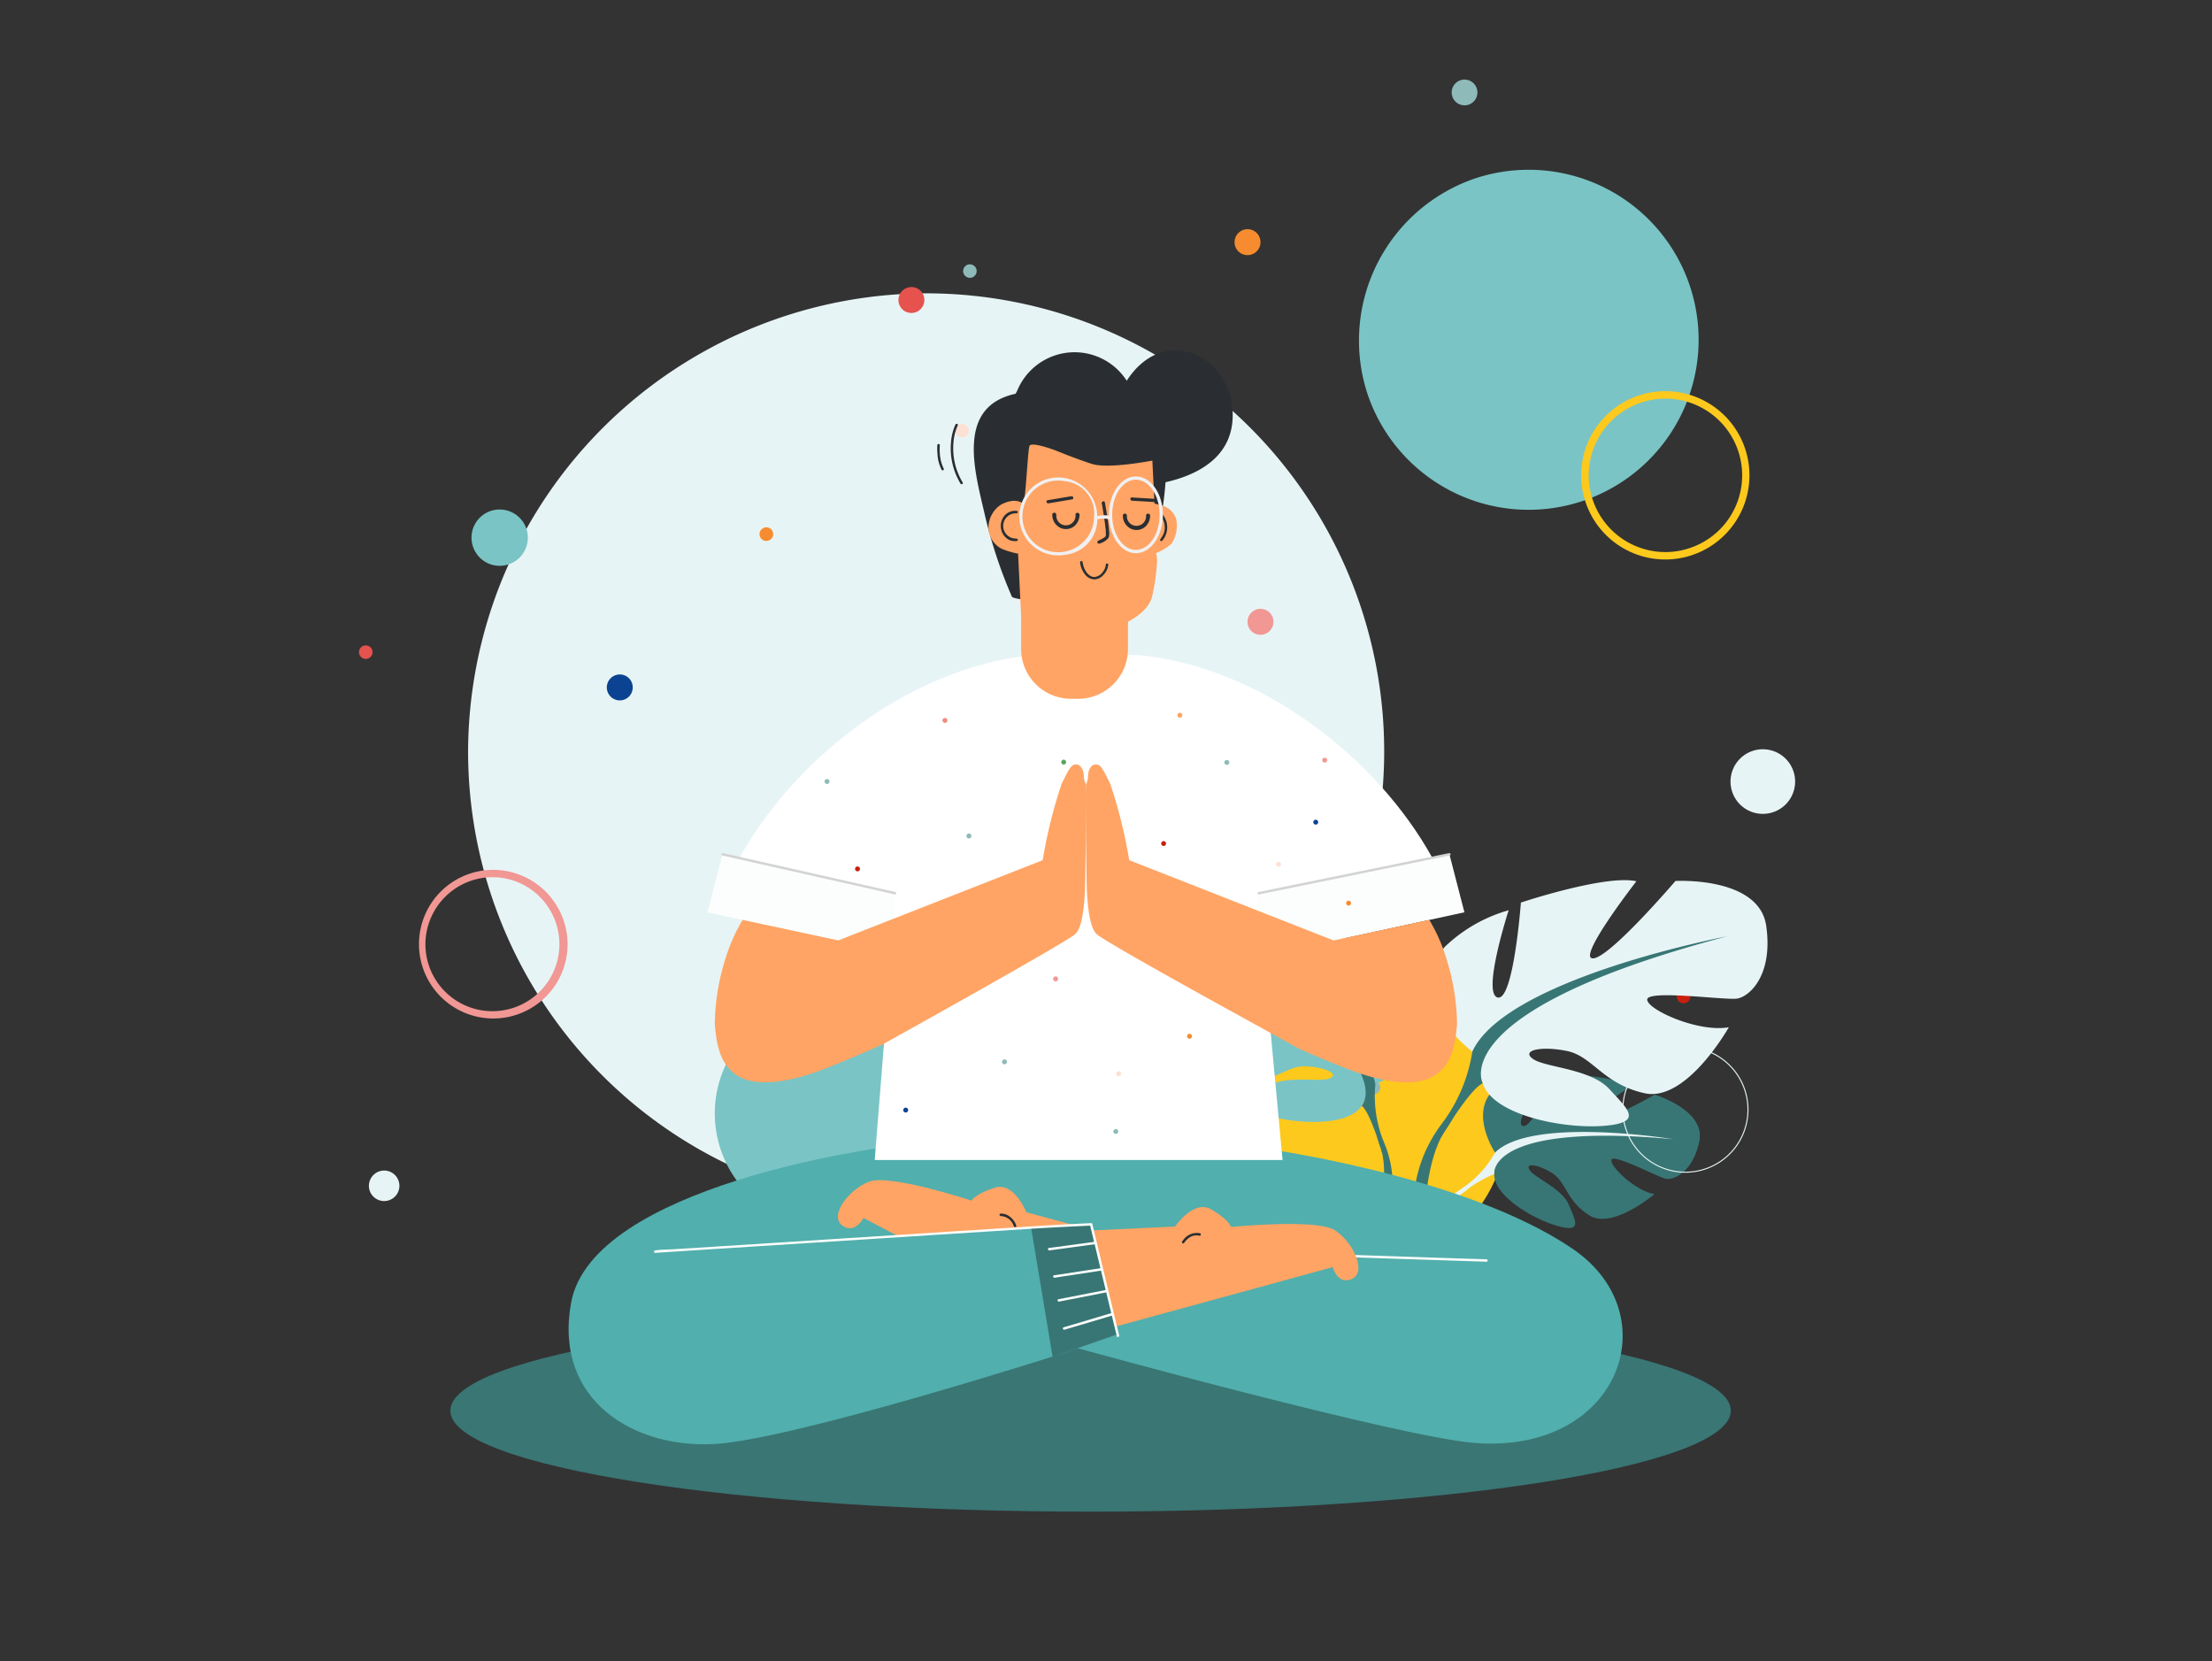 <svg id="S2_Bloc1" xmlns="http://www.w3.org/2000/svg" xmlns:xlink="http://www.w3.org/1999/xlink" width="141.979" height="106.625" viewBox="0 0 141.979 106.625">
  <rect x="0" y="0" width="141.979" height="106.625" fill="#333333" stroke="none"/>
  <defs>
    <clipPath id="clip-path">
      <rect id="Rectangle_849" data-name="Rectangle 849" width="141.978" height="106.625" fill="none"/>
    </clipPath>
    <clipPath id="clip-path-2">
      <rect id="Rectangle_850" data-name="Rectangle 850" width="92.173" height="91.904" transform="translate(0 0)" fill="none"/>
    </clipPath>
    <clipPath id="clip-path-6">
      <path id="Tracé_4075" data-name="Tracé 4075" d="M60.634,539.652c0,3.581,18.4,6.48,41.1,6.48s41.09-2.9,41.09-6.48-18.4-6.484-41.09-6.484-41.1,2.9-41.1,6.484" transform="translate(-60.634 -533.168)" fill="none"/>
    </clipPath>
    <linearGradient id="linear-gradient" x1="-1.235" y1="13.459" x2="-1.215" y2="13.459" gradientUnits="objectBoundingBox">
      <stop offset="0" stop-color="#51afad"/>
      <stop offset="0.243" stop-color="#51afad"/>
      <stop offset="0.454" stop-color="#4faba9"/>
      <stop offset="0.646" stop-color="#4aa09e"/>
      <stop offset="0.831" stop-color="#438d8b"/>
      <stop offset="0.998" stop-color="#397674"/>
      <stop offset="1" stop-color="#397674"/>
    </linearGradient>
  </defs>
  <g id="Groupe_3681" data-name="Groupe 3681" clip-path="url(#clip-path)">
    <path id="Tracé_4035" data-name="Tracé 4035" d="M91.069,494.209a29.4,29.4,0,1,1-29.6,29.4,29.5,29.5,0,0,1,29.6-29.4" transform="translate(-31.424 -475.383)" fill="#e7f4f5"/>
    <path id="Tracé_4036" data-name="Tracé 4036" d="M102.9,490.022a10.911,10.911,0,1,1-6.961,13.783,10.993,10.993,0,0,1,6.961-13.783" transform="translate(-8.185 -478.583)" fill="#7ac4c5"/>
    <path id="Tracé_4037" data-name="Tracé 4037" d="M90.126,527.629a9.4,9.4,0,1,1,7.038,11.2,9.4,9.4,0,0,1-7.038-11.2" transform="translate(-11.95 -457.73)" fill="#fdc91d"/>
    <path id="Tracé_4038" data-name="Tracé 4038" d="M66.183,495a1.814,1.814,0,0,1,2.287,1.138A1.808,1.808,0,1,1,66.183,495" transform="translate(-34.684 -462.21)" fill="#7ac4c5"/>
  </g>
  <g id="Groupe_3683" data-name="Groupe 3683" transform="translate(23.051 5.109)" clip-path="url(#clip-path-2)">
    <path id="Tracé_4039" data-name="Tracé 4039" d="M78.073,521.294a7.288,7.288,0,1,1-7.288,7.287,7.288,7.288,0,0,1,7.288-7.287" transform="translate(-47.956 -462.234)" fill="#7ac4c5"/>
    <path id="Tracé_4040" data-name="Tracé 4040" d="M109.783,513.284a2.073,2.073,0,1,1,1.542,2.494,2.071,2.071,0,0,1-1.542-2.494" transform="translate(-21.703 -468.711)" fill="#e7f4f5"/>
  </g>
  <g id="Groupe_3685" data-name="Groupe 3685" clip-path="url(#clip-path)">
    <path id="Tracé_4041" data-name="Tracé 4041" d="M58.678,527.836a.979.979,0,1,1-.986.979.984.984,0,0,1,.986-.979" transform="translate(-34.014 -452.714)" fill="#e7f4f5"/>
    <path id="Tracé_4042" data-name="Tracé 4042" d="M61.165,502.951a.832.832,0,1,1-.831-.825.828.828,0,0,1,.831.825" transform="translate(-20.552 -458.841)" fill="#0b4392"/>
    <path id="Tracé_4043" data-name="Tracé 4043" d="M99.758,486.015a.826.826,0,1,1-.831.825.828.828,0,0,1,.831-.825" transform="translate(-5.75 -480.907)" fill="#8ebab9"/>
    <path id="Tracé_4045" data-name="Tracé 4045" d="M82.425,528.714a.826.826,0,1,1-.831.825.828.828,0,0,1,.831-.825" transform="translate(-17.631 -452.122)" fill="#f9a664"/>
    <path id="Tracé_4046" data-name="Tracé 4046" d="M77.859,494.8a.832.832,0,1,1,.831.825.828.828,0,0,1-.831-.825" transform="translate(-20.191 -475.54)" fill="#e6524e"/>
    <path id="Tracé_4047" data-name="Tracé 4047" d="M73.909,538.03a.435.435,0,1,1,.534-.308.434.434,0,0,1-.534.308" transform="translate(-23.121 -446.418)" fill="#f9a664"/>
    <path id="Tracé_4050" data-name="Tracé 4050" d="M86.243,533.083a.434.434,0,1,1,.437-.434.435.435,0,0,1-.437.434" transform="translate(-14.744 -449.763)" fill="#56a75c"/>
    <path id="Tracé_4052" data-name="Tracé 4052" d="M80.459,500.083a.434.434,0,1,1,.437-.434.435.435,0,0,1-.437.434" transform="translate(-18.708 -472.009)" fill="#fde0d4"/>
  </g>
  <g id="Groupe_3687" data-name="Groupe 3687" transform="translate(23.051 5.109)" clip-path="url(#clip-path-2)">
    <path id="Tracé_4053" data-name="Tracé 4053" d="M95.78,524.825a.434.434,0,1,1,.434.434.434.434,0,0,1-.434-.434" transform="translate(-31.106 -460.146)" fill="#8ebab9"/>
    <path id="Tracé_4054" data-name="Tracé 4054" d="M57.144,508.139a.434.434,0,1,1,.434.434.435.435,0,0,1-.434-.434" transform="translate(-57.152 -471.395)" fill="#e6524e"/>
  </g>
  <g id="Groupe_3689" data-name="Groupe 3689" clip-path="url(#clip-path)">
    <path id="Tracé_4055" data-name="Tracé 4055" d="M86.659,509.7a.437.437,0,1,1,.435.434.435.435,0,0,1-.435-.434" transform="translate(-14.159 -465.235)" fill="#f19794"/>
    <path id="Tracé_4056" data-name="Tracé 4056" d="M107.5,521.339a.437.437,0,1,1,.437.434.435.435,0,0,1-.437-.434" transform="translate(0.124 -457.386)" fill="#c91f0e"/>
    <path id="Tracé_4057" data-name="Tracé 4057" d="M98.3,537.061a.437.437,0,1,1,.437.434.436.436,0,0,1-.437-.434" transform="translate(-6.179 -446.788)" fill="#f08b7d"/>
    <path id="Tracé_4058" data-name="Tracé 4058" d="M72.569,503.616a.437.437,0,1,1,.437.434.435.435,0,0,1-.437-.434" transform="translate(-23.817 -469.334)" fill="#f68c2f"/>
    <path id="Tracé_4059" data-name="Tracé 4059" d="M80.756,493.965a.434.434,0,1,1,.437-.434.435.435,0,0,1-.437.434" transform="translate(-18.505 -476.134)" fill="#8ebab9"/>
    <path id="Tracé_4060" data-name="Tracé 4060" d="M91.153,507.137a.832.832,0,1,1,.831.825.828.828,0,0,1-.831-.825" transform="translate(-11.079 -467.224)" fill="#f19794"/>
    <path id="Tracé_4062" data-name="Tracé 4062" d="M67.091,489.237a.832.832,0,1,1,.831.825.828.828,0,0,1-.831-.825" transform="translate(12.151 -473.689)" fill="#f68c2f"/>
    <path id="Tracé_4063" data-name="Tracé 4063" d="M100.892,529.182s-1.98-2.975.411-4.411a6.263,6.263,0,0,1,3-.521s-2.223,2.833-1.667,3.209,2.245-3.332,2.245-3.332,3.662.1,4.758.8c0,0-3.411,2.129-2.778,2.362s4.283-1.821,4.283-1.821,3.293.988,2.857,3.005-1.675,2.5-2.176,2.384-3.346-1.619-3.462-1.214,1.508,1.989,2.757,2.208c0,0-2.7,2.3-4.185,1.358s-1.468-2.153-2.395-2.72-1.768-.673-1.417-.166,2.071,1.168,2.511,2.225.856,1.788-.743,1.341-4.107-1.964-4.05-3.335Z" transform="translate(-4.931 -455.214)" fill="#387675"/>
    <path id="Tracé_4064" data-name="Tracé 4064" d="M113.012,526.821s-9.1-1.487-11.446.861a6.658,6.658,0,0,1-2.142,2.31l-.287.554a9.149,9.149,0,0,1,2.375-1.492s-.48-3.328,11.5-2.233" transform="translate(-5.606 -453.711)" fill="#e7f4f5"/>
    <path id="Tracé_4065" data-name="Tracé 4065" d="M100.368,528.6a5.737,5.737,0,0,0-2.6,3.755l.352.077s.962-2.587,2.225-3.486.027-.346.027-.346" transform="translate(-6.547 -452.315)" fill="#e7f4f5"/>
    <path id="Tracé_4066" data-name="Tracé 4066" d="M101.21,528.874s3.947-1.592,2.577-4.592a7.38,7.38,0,0,0-2.58-2.506s.263,4.251-.538,4.251.051-4.758.051-4.758-3.651-2.337-5.194-2.379c0,0,1.9,4.354,1.124,4.155s-2.965-4.632-2.965-4.632-3.89-1.229-4.825,1.035-.051,3.569.522,3.788,4.365.641,4.205,1.118-2.816.937-4.187.32c0,0,1.087,4.058,3.177,4.117s2.89-1.127,4.18-1.065,2.183.519,1.5.78-2.818-.236-3.959.507-2.048,1.175-.179,1.806,5.343.814,6.218-.569Z" transform="translate(-12.931 -459.292)" fill="#7ac4c5"/>
    <path id="Tracé_4067" data-name="Tracé 4067" d="M89.719,519.47s9.91,4.607,10.622,8.466a7.842,7.842,0,0,0,.534,3.69l-.093.732s-.767-2.627-1.316-3.04c0,0,2.72-2.936-9.747-9.847" transform="translate(-12.062 -458.354)" fill="#387675"/>
    <path id="Tracé_4068" data-name="Tracé 4068" d="M96.518,526.937a6.79,6.79,0,0,1,.015,5.414l-.4-.161s.8-3.174.174-4.9.209-.357.209-.357" transform="translate(-7.705 -453.667)" fill="#387675"/>
    <path id="Tracé_4069" data-name="Tracé 4069" d="M100.8,527.7s-4.52-3.31-1.788-6.7a9.735,9.735,0,0,1,4.117-2.367s-1.729,5.346-.708,5.6,1.493-6.092,1.493-6.092,5.429-1.811,7.414-1.368c0,0-3.849,4.95-2.794,4.95s5.3-4.967,5.3-4.967,5.371-.311,5.827,2.883-1.1,4.574-1.906,4.669-5.788-.588-5.735.07,3.287,2.113,5.24,1.765c0,0-2.715,4.83-5.405,4.234s-3.324-2.374-4.992-2.712-2.96-.042-2.171.514,3.676.608,4.894,1.927,2.226,2.163-.366,2.366-7.092-.686-7.755-2.729Z" transform="translate(-6.294 -460.217)" fill="#e7f4f5"/>
    <path id="Tracé_4070" data-name="Tracé 4070" d="M116.873,518.859s-14.166,2.687-16.34,7.388a10.336,10.336,0,0,1-1.888,4.539l-.123.968s1.84-3.109,2.676-3.462c0,0-2.511-4.631,15.674-9.432" transform="translate(-6.028 -458.766)" fill="#387675"/>
    <path id="Tracé_4071" data-name="Tracé 4071" d="M99.373,526.2a8.949,8.949,0,0,0-1.788,6.911l.558-.077s.012-4.313,1.38-6.311-.15-.522-.15-.522" transform="translate(-6.758 -454.174)" fill="#387675"/>
    <path id="Tracé_4072" data-name="Tracé 4072" d="M105.55,526.2a4.016,4.016,0,1,1,2.976,4.8A4.016,4.016,0,0,1,105.55,526.2Z" transform="translate(-1.286 -455.883)" fill="none" stroke="#e7f4f5" stroke-miterlimit="10" stroke-width="0.066"/>
    <path id="Tracé_4073" data-name="Tracé 4073" d="M113.1,499.544a5.4,5.4,0,1,0,0,7.629,5.4,5.4,0,0,0,0-7.629m-3.839,8.739a4.924,4.924,0,1,1,3.506-1.441,4.956,4.956,0,0,1-3.506,1.441" transform="translate(-2.388 -472.853)" fill="#fdc91d"/>
    <path id="Tracé_4074" data-name="Tracé 4074" d="M64.364,516.308a4.77,4.77,0,1,0,4.8,4.77,4.79,4.79,0,0,0-4.8-4.77m0,.472a4.3,4.3,0,1,1-4.326,4.3,4.317,4.317,0,0,1,4.326-4.3" transform="translate(-32.732 -460.485)" fill="#f19794"/>
  </g>
  <g id="Groupe_3691" data-name="Groupe 3691" transform="translate(28.905 84.049)" clip-path="url(#clip-path-6)">
    <rect id="Rectangle_854" data-name="Rectangle 854" width="82.187" height="12.965" transform="translate(0 0)" fill="url(#linear-gradient)"/>
  </g>
  <g id="Groupe_3693" data-name="Groupe 3693" clip-path="url(#clip-path)">
    <path id="Tracé_4076" data-name="Tracé 4076" d="M85.482,526.953s-18.658,2.414-20.026,9.966c-1.143,6.295,4.085,9.365,9.228,9.062s22.384-5.834,22.384-5.834l.9-.315s20.741,5.734,25.549,6.087c9.233.678,12.422-8.217,6.261-12.44-6.988-4.793-20.255-6.526-20.255-6.526Z" transform="translate(-28.801 -453.309)" fill="#51afad"/>
    <path id="Tracé_4077" data-name="Tracé 4077" d="M92.616,531.608l-4.969-1.344s-.78-1.972-2.031-1.574-1.487.827-1.487.827-5.226-1.723-6.555-1.222-2.58,2.165-1.76,2.8,1.38-.465,1.38-.465l13.883,7.3,2.257-5.911Z" transform="translate(-21.771 -452.466)" fill="#ffa464"/>
    <path id="Tracé_4078" data-name="Tracé 4078" d="M82.783,530.255a1.22,1.22,0,0,0-.588-.683.949.949,0,0,0-.413-.085.078.078,0,0,0-.074.084.081.081,0,0,0,.074.074.909.909,0,0,1,.819.581l.015.037.005.013c.007.01-.005-.02,0,0a.06.06,0,0,1,.012.023c.034.1.185.054.15-.042" transform="translate(-17.553 -451.602)" fill="#2a2e32"/>
    <path id="Tracé_4079" data-name="Tracé 4079" d="M94.7,531.209l3.184.107,5.066.166,1.163.039c.1,0,.1-.154,0-.157l-3.184-.1-5.071-.169-1.158-.039c-.1,0-.1.154,0,.157" transform="translate(-8.702 -450.547)" fill="#fcfefd"/>
    <path id="Tracé_4080" data-name="Tracé 4080" d="M85.662,530.728l5.146-.243s1.188-1.759,2.323-1.1,1.272,1.128,1.272,1.128,5.476-.557,6.668.216,2.046,2.67,1.106,3.109-1.246-.748-1.246-.748l-15.145,4.144-.915-6.258Z" transform="translate(-15.385 -451.77)" fill="#ffa464"/>
    <path id="Tracé_4081" data-name="Tracé 4081" d="M88.8,530.862l.019-.027c.013-.02.029-.039.044-.059a1.5,1.5,0,0,1,.2-.2.82.82,0,0,1,.708-.176.078.078,0,0,0,.1-.053.08.08,0,0,0-.054-.1,1.071,1.071,0,0,0-1.075.434,1.2,1.2,0,0,0-.072.1c-.056.087.081.166.135.08" transform="translate(-12.796 -451.099)" fill="#2a2e32"/>
    <path id="Tracé_4082" data-name="Tracé 4082" d="M72.594,531.225l2,9.712,17.473-3.779-1.384-7.164Z" transform="translate(-23.8 -451.258)" fill="#51afad"/>
    <path id="Tracé_4083" data-name="Tracé 4083" d="M82.909,530.095l3.853-.2,1.723,7.048-4.193,1.462Z" transform="translate(-16.729 -451.324)" fill="#387675"/>
    <path id="Tracé_4084" data-name="Tracé 4084" d="M83.65,531.12l2.612-.353.371-.05c.1-.015.057-.166-.042-.151l-2.612.353-.371.05c-.1.015-.056.166.042.151" transform="translate(-16.289 -450.875)" fill="#fcfefd"/>
    <path id="Tracé_4085" data-name="Tracé 4085" d="M83.846,532.19l2.623-.4.372-.057c.1-.013.057-.166-.042-.151l-2.621.4-.374.057c-.1.015-.056.166.042.151" transform="translate(-16.154 -450.191)" fill="#fcfefd"/>
    <path id="Tracé_4086" data-name="Tracé 4086" d="M84.017,533.161l2.67-.522.386-.077c.1-.018.059-.169-.042-.147l-2.67.52-.386.075c-.1.02-.056.171.042.151" transform="translate(-16.037 -449.629)" fill="#fcfefd"/>
    <path id="Tracé_4087" data-name="Tracé 4087" d="M84.217,534.369l2.7-.8.391-.119a.08.08,0,0,0,.054-.1.083.083,0,0,0-.1-.054l-2.7.805-.391.115a.076.076,0,0,0-.047.1.078.078,0,0,0,.089.05" transform="translate(-15.897 -449.033)" fill="#fcfefd"/>
    <path id="Tracé_4088" data-name="Tracé 4088" d="M68.625,531.759l3.073-.2,7.065-.451,8.016-.514,5.754-.367c1.234-.08,2.464-.141,3.693-.2l.381-.02-.076-.057,1.505,6.253.219.9c.024.1.172.057.152-.042L96.9,530.81l-.217-.9a.076.076,0,0,0-.074-.059c-1.225.062-2.449.119-3.671.2l-5.274.337-7.913.507-7.34.469-2.521.159c-.4.027-.814.018-1.212.077a.253.253,0,0,1-.051,0c-.1.007-.1.164,0,.158" transform="translate(-26.572 -451.355)" fill="#fcfefd"/>
    <path id="Tracé_4089" data-name="Tracé 4089" d="M116.267,521.1c-3.521-6.368-10.957-12.25-18.821-13l-2.646-.05H91.23c-8.083.5-15.808,6.519-19.418,13.048l11.66,3.213,13.716,1.723Z" transform="translate(-24.335 -466.052)" fill="#fff"/>
    <path id="Tracé_4090" data-name="Tracé 4090" d="M96.73,521.25l8.368-1.815-.962-3.723-12.718,2.513-.3,1.011" transform="translate(-11.104 -460.887)" fill="#fcfefd"/>
    <path id="Tracé_4091" data-name="Tracé 4091" d="M103.855,515.668l-4.155.849-6.625,1.353-1.525.312c-.1.02-.057.171.04.151l4.158-.849,6.622-1.353,1.527-.311c.1-.017.056-.169-.042-.151" transform="translate(-10.845 -460.918)" fill="#d3d3d3"/>
    <path id="Tracé_4092" data-name="Tracé 4092" d="M78.956,521.25l-8.368-1.815.962-3.723,11.756,2.652-.593,1.411" transform="translate(-25.174 -460.887)" fill="#fcfefd"/>
    <path id="Tracé_4093" data-name="Tracé 4093" d="M71.17,515.819l3.757.849,5.993,1.349,1.382.315c.1.02.14-.13.042-.152l-3.76-.847-5.99-1.353-1.382-.311a.078.078,0,0,0-.042.151" transform="translate(-24.814 -460.919)" fill="#d3d3d3"/>
    <path id="Tracé_4094" data-name="Tracé 4094" d="M78.738,514.07l-1.783,22.371h26.178l-2.085-22.371" transform="translate(-20.811 -461.995)" fill="#fff"/>
    <path id="Tracé_4095" data-name="Tracé 4095" d="M88.681,510.295a.16.16,0,0,1,.113.193.158.158,0,0,1-.194.11.155.155,0,0,1-.113-.193.158.158,0,0,1,.194-.11" transform="translate(-12.91 -464.544)" fill="#f9a664"/>
    <path id="Tracé_4096" data-name="Tracé 4096" d="M78.2,525.424a.157.157,0,1,1-.158.157.16.16,0,0,1,.158-.157" transform="translate(-20.066 -454.34)" fill="#0b4392"/>
    <path id="Tracé_4097" data-name="Tracé 4097" d="M93.815,514.387a.157.157,0,1,1-.158.157.16.16,0,0,1,.158-.157" transform="translate(-9.362 -461.78)" fill="#0b4392"/>
    <path id="Tracé_4098" data-name="Tracé 4098" d="M81.961,523.574a.157.157,0,1,1-.158.157.16.16,0,0,1,.158-.157" transform="translate(-17.487 -455.587)" fill="#8ebab9"/>
    <path id="Tracé_4099" data-name="Tracé 4099" d="M84.216,512.085a.157.157,0,1,1-.158.157.16.16,0,0,1,.158-.157" transform="translate(-15.942 -463.332)" fill="#56a75c"/>
    <path id="Tracé_4100" data-name="Tracé 4100" d="M88.022,515.207a.157.157,0,1,1-.158.157.16.16,0,0,1,.158-.157" transform="translate(-13.333 -461.228)" fill="#c91f0e"/>
    <path id="Tracé_4101" data-name="Tracé 4101" d="M86.31,524.03a.157.157,0,1,1-.158.157.16.16,0,0,1,.158-.157" transform="translate(-14.507 -455.28)" fill="#fde0d4"/>
    <path id="Tracé_4102" data-name="Tracé 4102" d="M80.765,515.073a.158.158,0,1,1-.158-.157.16.16,0,0,1,.158.157" transform="translate(-18.416 -461.424)" fill="#8ebab9"/>
    <path id="Tracé_4103" data-name="Tracé 4103" d="M94.75,521.114a.158.158,0,1,1-.158-.157.16.16,0,0,1,.158.157" transform="translate(-8.831 -457.352)" fill="#e6524e"/>
    <path id="Tracé_4104" data-name="Tracé 4104" d="M84.068,520.551a.159.159,0,1,1-.16-.157.161.161,0,0,1,.16.157" transform="translate(-16.154 -457.732)" fill="#f19794"/>
    <path id="Tracé_4105" data-name="Tracé 4105" d="M76.523,516.335a.158.158,0,1,1-.158-.157.16.16,0,0,1,.158.157" transform="translate(-21.324 -460.573)" fill="#c91f0e"/>
    <path id="Tracé_4106" data-name="Tracé 4106" d="M79.852,510.644a.158.158,0,1,1-.158-.157.16.16,0,0,1,.158.157" transform="translate(-19.042 -464.41)" fill="#f08b7d"/>
    <path id="Tracé_4107" data-name="Tracé 4107" d="M89.167,522.751a.158.158,0,1,1-.158-.157.16.16,0,0,1,.158.157" transform="translate(-12.657 -456.248)" fill="#f68c2f"/>
    <path id="Tracé_4108" data-name="Tracé 4108" d="M86.2,526.245a.157.157,0,1,1-.158.157.16.16,0,0,1,.158-.157" transform="translate(-14.58 -453.787)" fill="#8ebab9"/>
    <path id="Tracé_4109" data-name="Tracé 4109" d="M90.562,512.169a.154.154,0,0,1-.047.216.157.157,0,0,1-.219-.047.154.154,0,0,1,.049-.216.156.156,0,0,1,.217.047" transform="translate(-11.684 -463.325)" fill="#8ebab9"/>
    <path id="Tracé_4110" data-name="Tracé 4110" d="M75.336,512.9a.154.154,0,0,1-.047.216.157.157,0,0,1-.219-.047.154.154,0,0,1,.049-.216.156.156,0,0,1,.217.047" transform="translate(-22.12 -462.831)" fill="#8ebab9"/>
    <path id="Tracé_4111" data-name="Tracé 4111" d="M92.532,516.073a.154.154,0,0,1-.047.216.157.157,0,0,1-.219-.047.154.154,0,0,1,.049-.216.156.156,0,0,1,.217.047" transform="translate(-10.334 -460.693)" fill="#fde0d4"/>
    <path id="Tracé_4112" data-name="Tracé 4112" d="M94.242,512.3a.157.157,0,1,1,.047-.216.153.153,0,0,1-.047.216" transform="translate(-9.128 -463.383)" fill="#f19794"/>
    <path id="Tracé_4113" data-name="Tracé 4113" d="M95.152,517.781a.157.157,0,0,1-.217-.047.157.157,0,1,1,.217.047" transform="translate(-8.505 -459.688)" fill="#f68c2f"/>
    <path id="Tracé_4114" data-name="Tracé 4114" d="M94.683,513.536a1.383,1.383,0,0,1-.128-.569c0-.191-.12-.646-.433-.691s-.445.092-1,1.264a31.621,31.621,0,0,0-1.207,4.873L78.8,523.562l-6.145-1.318a11.318,11.318,0,0,0-1.106,2.506,14.379,14.379,0,0,0-.678,4.182c.1,1.164.275,2.64,1.537,3.358s3.3.281,4.793-.226,4.468-1.842,4.468-1.842,11.759-6.529,12.344-7.068.622-2.92.63-3.243.1-6.265.039-6.377" transform="translate(-24.99 -463.209)" fill="#ffa464"/>
    <path id="Tracé_4115" data-name="Tracé 4115" d="M108.148,524.751a11.319,11.319,0,0,0-1.106-2.506l-6.145,1.318-13.116-5.15a31.676,31.676,0,0,0-1.208-4.873c-.553-1.172-.681-1.309-1-1.264s-.433.5-.433.691a1.38,1.38,0,0,1-.125.569c-.069.112.027,6.054.035,6.377s.047,2.7.634,3.239,9.078,5.193,9.078,5.193l3.944,2.178c.966.423,2.735,1.184,3.787,1.542,1.5.507,3.529.944,4.793.226s1.439-2.195,1.537-3.358a14.38,14.38,0,0,0-.678-4.182" transform="translate(-15.301 -463.209)" fill="#ffa464"/>
    <path id="Tracé_4116" data-name="Tracé 4116" d="M90.547,498.346a3.98,3.98,0,0,0-7.047.67,1.647,1.647,0,0,0-.088.161c-3.893.837-2.585,5.1-1.97,7.8a30.731,30.731,0,0,0,1.734,5.232c.325.346,6.543.549,7.153.415s.957-.73,1.638-2.468a21.373,21.373,0,0,0,1.067-5.3c2.179-.492,4.18-1.649,4.306-4.066.2-3.924-4.313-6.285-6.794-2.453" transform="translate(-18.224 -473.907)" fill="#2a2e32"/>
    <path id="Tracé_4117" data-name="Tracé 4117" d="M85.743,504.836h.433a3.2,3.2,0,0,1,3.212,3.191v1.845a3.2,3.2,0,0,1-3.212,3.193h-.433a3.2,3.2,0,0,1-3.212-3.193v-1.845a3.2,3.2,0,0,1,3.212-3.191" transform="translate(-16.988 -468.219)" fill="#ffa464"/>
    <path id="Tracé_4118" data-name="Tracé 4118" d="M83.5,503.784c-.152-.1-.576-.358-1.4.069a1.768,1.768,0,0,0-.8,1.706,1.583,1.583,0,0,0,.866,1.147,5.554,5.554,0,0,0,1.021.3l.2,4.138,5,.028,1.827.211c.039-.018,1.335-.643,1.567-1.6a13.09,13.09,0,0,0,.332-2.356,2.212,2.212,0,0,0-.072-.457,3.169,3.169,0,0,0,1-.608,2.143,2.143,0,0,0,.293-1.587,1.335,1.335,0,0,0-.792-.82l-.6-.169-.137-2.754s-2.825.557-3.892.211-2.307-.857-2.307-.857-1.574-.6-1.689-.291-.26,3.789-.411,3.685" transform="translate(-17.84 -471.473)" fill="#ffa464"/>
    <path id="Tracé_4119" data-name="Tracé 4119" d="M82.75,504.325a.81.81,0,1,1,0-1.619c.1.013.143-.137.042-.152a.9.9,0,0,0-.971.6,1.028,1.028,0,0,0,.31,1.157.848.848,0,0,0,.661.169c.1-.013.056-.162-.042-.151" transform="translate(-17.52 -469.763)" fill="#2a2e32"/>
    <path id="Tracé_4120" data-name="Tracé 4120" d="M87.956,504.4a1.291,1.291,0,0,0,.283-.534,1.337,1.337,0,0,0-.283-1.192c-.062-.08-.174.032-.111.112a1.176,1.176,0,0,1,.234,1.075,1.282,1.282,0,0,1-.153.316.858.858,0,0,1-.081.112c-.067.075.042.184.111.111" transform="translate(-13.361 -469.695)" fill="#2a2e32"/>
    <path id="Tracé_4121" data-name="Tracé 4121" d="M88.415,502.132l-1.421-.085-.2-.015c-.135-.007-.135.2,0,.211l1.423.085.2.012c.135.008.135-.2,0-.208" transform="translate(-14.138 -470.11)" fill="#2a2e32"/>
    <path id="Tracé_4122" data-name="Tracé 4122" d="M85.089,501.988l-1.326.223-.19.032c-.135.025-.078.223.054.2l1.328-.223.192-.033c.131-.023.074-.221-.057-.2" transform="translate(-16.328 -470.141)" fill="#2a2e32"/>
    <path id="Tracé_4123" data-name="Tracé 4123" d="M84.775,504.548a1.5,1.5,0,0,0,.34.81.784.784,0,0,0,.592.29.826.826,0,0,0,.588-.311,1.075,1.075,0,0,0,.29-.635c.005-.1-.153-.1-.158,0a.865.865,0,0,1-.2.477.743.743,0,0,1-.477.31c-.386.047-.649-.357-.75-.675a1.54,1.54,0,0,1-.051-.2l-.012-.06c0-.02,0,.012,0-.008-.008-.1-.167-.1-.155,0Z" transform="translate(-15.45 -468.464)" fill="#2a2e32"/>
    <path id="Tracé_4124" data-name="Tracé 4124" d="M85.716,502.311c.054.291.1.579.143.869.035.231.069.465.093.7a2.23,2.23,0,0,1,.02.509c0-.005-.017.05,0,.027a.5.5,0,0,1-.157.126,1.872,1.872,0,0,1-.307.154c-.125.047-.072.249.057.2a1.18,1.18,0,0,0,.588-.373.886.886,0,0,0,.027-.445c-.037-.484-.115-.966-.2-1.445-.02-.124-.044-.248-.066-.377s-.226-.074-.2.057" transform="translate(-14.997 -470.01)" fill="#2a2e32"/>
    <path id="Tracé_4125" data-name="Tracé 4125" d="M85.209,502.749a.619.619,0,0,1-1.232.122.736.736,0,0,1,0-.122.13.13,0,1,0-.26,0,.93.93,0,0,0,.573.866.848.848,0,0,0,.976-.275.96.96,0,0,0,.2-.591.129.129,0,0,0-.138-.124.127.127,0,0,0-.123.124" transform="translate(-16.176 -469.715)" fill="#2a2e32"/>
    <path id="Tracé_4126" data-name="Tracé 4126" d="M87.895,502.784a.617.617,0,0,1-1.227.122.372.372,0,0,1,0-.122.135.135,0,0,0-.135-.131.129.129,0,0,0-.128.131.93.93,0,0,0,.573.865.848.848,0,0,0,.976-.274.971.971,0,0,0,.2-.591.131.131,0,0,0-.263,0" transform="translate(-14.333 -469.691)" fill="#2a2e32"/>
    <path id="Tracé_4127" data-name="Tracé 4127" d="M85.047,506.214A2.5,2.5,0,1,1,87.1,503.75a2.292,2.292,0,0,1-2.058,2.464m0-4.719A2.3,2.3,0,1,0,86.9,503.75a2.086,2.086,0,0,0-1.849-2.255" transform="translate(-16.674 -470.612)" fill="#f1f0f1"/>
    <path id="Tracé_4128" data-name="Tracé 4128" d="M87.607,506.155c-.956,0-1.734-1.107-1.734-2.464s.779-2.463,1.734-2.463,1.734,1.1,1.734,2.463-.779,2.464-1.734,2.464m0-4.719c-.839,0-1.524,1.011-1.524,2.255s.684,2.253,1.524,2.253,1.524-1.011,1.524-2.253-.684-2.255-1.524-2.255" transform="translate(-14.698 -470.652)" fill="#f1f0f1"/>
    <path id="Tracé_4129" data-name="Tracé 4129" d="M85.4,503l-.047-.2c.078-.022.764-.176,1.042.013l-.12.172A1.574,1.574,0,0,0,85.4,503" transform="translate(-15.053 -469.65)" fill="#f1f0f1"/>
    <path id="Tracé_4130" data-name="Tracé 4130" d="M80.3,499.311a3.324,3.324,0,0,0-.275,1.076,4.256,4.256,0,0,0,.592,2.59c.051.085-.089.157-.14.07a4.379,4.379,0,0,1-.614-2.625,3.45,3.45,0,0,1,.287-1.165c.046-.089.2-.039.15.054" transform="translate(-18.825 -472.011)" fill="#2a2e32"/>
    <path id="Tracé_4131" data-name="Tracé 4131" d="M79.5,500.058a3.814,3.814,0,0,0,0,.519,2.535,2.535,0,0,0,.251.991.078.078,0,0,1-.14.069,2.558,2.558,0,0,1-.263-1.03,3.426,3.426,0,0,1-.007-.557.08.08,0,0,1,.158.008" transform="translate(-19.177 -471.493)" fill="#2a2e32"/>
  </g>
</svg>
